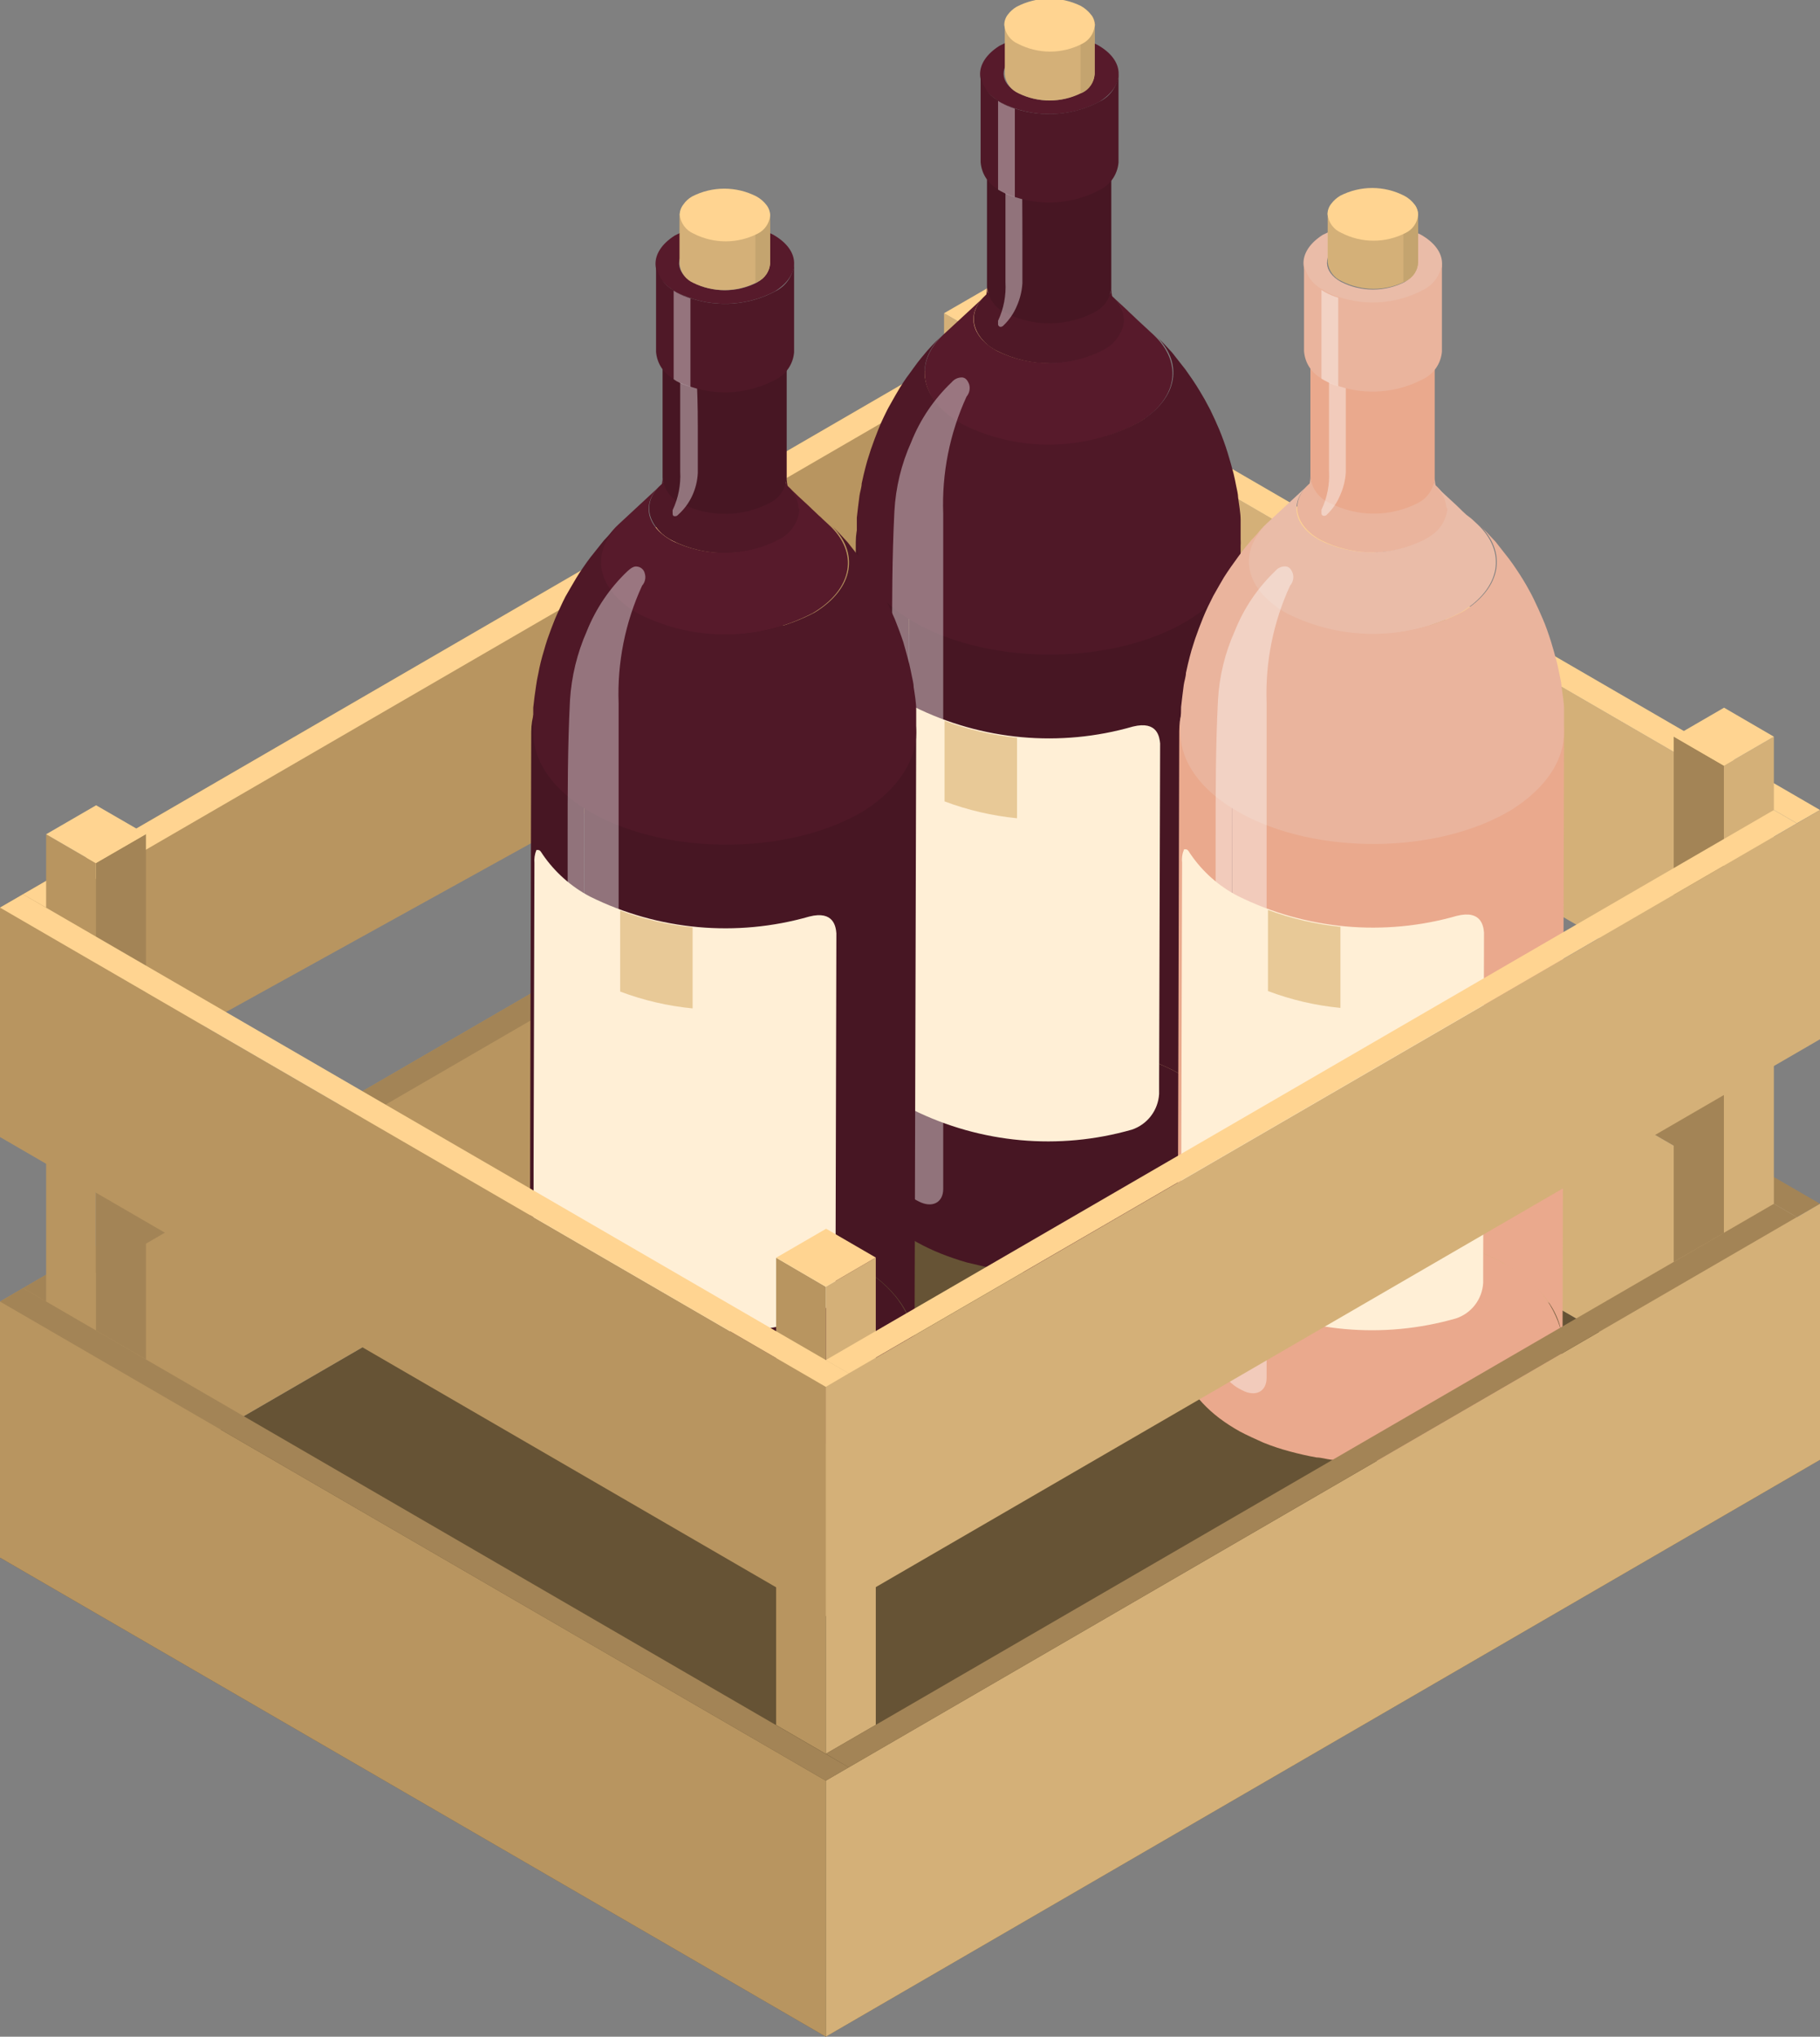 <svg width="236" height="264" viewBox="0 0 236 264" fill="none" xmlns="http://www.w3.org/2000/svg">
<rect x="0" y="0" width="236" height="264" fill="#808080" stroke="none"/>
<g clip-path="url(#clip0_2631_10241)">
<path d="M236 189.226L128.919 127.126L0 201.899L107.081 263.999L236 189.226Z" fill="#665335"/>
<path d="M0 201.9L128.919 127.127V93.936L0 168.709V201.9Z" fill="#B89560"/>
<path d="M128.919 93.936L125.917 95.662L232.998 157.761L236 156.035L128.919 93.936Z" fill="#A38456"/>
<path d="M232.998 187.5L131.898 128.853V99.136L232.998 157.761V187.5Z" fill="#D4B078"/>
<path d="M125.918 95.663L128.92 97.411L5.982 168.71L2.98 166.962L125.918 95.663Z" fill="#A38456"/>
<path d="M0 147.383L128.919 76.084V42.893L0 117.644V147.383Z" fill="#B89560"/>
<path d="M230.017 134.709L128.918 76.084V46.345L230.017 104.992V134.709Z" fill="#D4B078"/>
<path d="M128.919 42.893L125.917 44.619L232.998 106.718L236 104.992L128.919 42.893Z" fill="#FFD491"/>
<path d="M125.918 44.619L128.92 46.345L5.982 117.644L2.98 115.918L125.918 44.619Z" fill="#FFD491"/>
<path d="M128.876 134.622V44.334L135.358 40.576V130.863L128.876 134.622Z" fill="#B89560"/>
<path d="M128.877 134.622V44.335L122.417 40.599V130.886L128.877 134.622Z" fill="#D4B078"/>
<path d="M122.417 40.599L128.877 44.336L135.359 40.577L128.921 36.841L122.417 40.599Z" fill="#FFD491"/>
<path d="M129.008 37.364C125.245 39.659 125.375 43.286 129.29 45.471C131.454 46.562 133.845 47.12 136.266 47.097C138.687 47.074 141.068 46.472 143.211 45.34C146.974 43.155 146.582 39.484 142.667 37.299C140.553 36.206 138.207 35.641 135.829 35.653C133.452 35.664 131.112 36.251 129.008 37.364Z" fill="#4F1827"/>
<path d="M160.545 148.17C160.02 146.211 159.071 144.393 157.766 142.845C156.462 141.296 154.833 140.056 152.998 139.211C143.057 133.639 127.244 133.792 117.717 139.56C117.717 139.56 117.391 141.745 123.22 144.958L135.771 151.95L123.286 144.958C117.456 141.702 117.761 139.67 117.783 139.56C116.109 140.401 114.635 141.593 113.461 143.056C112.286 144.518 111.438 146.218 110.974 148.039C110.895 148.472 110.844 148.91 110.822 149.35C110.822 149.765 110.822 150.311 110.822 150.726C110.822 151.141 110.822 151.338 110.974 151.6C111.075 152.058 111.198 152.51 111.344 152.955C111.344 153.239 111.605 153.632 111.736 153.895C111.946 154.328 112.179 154.751 112.432 155.162C112.904 155.942 113.45 156.673 114.063 157.347C114.727 158.061 115.455 158.712 116.238 159.292C117.091 159.944 117.992 160.529 118.935 161.04C119.92 161.582 120.937 162.064 121.98 162.482C123.091 162.926 124.224 163.312 125.374 163.64C126.439 163.902 127.832 164.23 128.897 164.427L130.724 164.689L132.552 164.885C133.095 164.885 133.835 164.885 134.379 164.885C134.922 164.885 135.684 164.885 136.228 164.885H138.076C138.642 164.885 139.381 164.885 139.925 164.732L141.752 164.514L143.579 164.208L145.32 163.815C145.863 163.684 146.581 163.465 147.103 163.312L148.756 162.766L150.475 162.067C150.931 161.87 151.519 161.586 151.975 161.346C152.432 161.105 152.976 160.799 153.389 160.559C153.802 160.319 154.455 159.86 154.912 159.554C155.369 159.248 155.869 158.811 156.26 158.483C156.702 158.098 157.123 157.689 157.522 157.259C158 156.713 158.588 155.948 159.001 155.358C159.28 154.907 159.535 154.44 159.762 153.96C160.136 153.168 160.406 152.331 160.567 151.469C160.567 151.207 160.567 150.857 160.676 150.595C160.785 150.333 160.676 149.874 160.676 149.546C160.676 149.219 160.589 148.585 160.545 148.17Z" fill="#471623"/>
<path d="M110.757 149.591C110.757 145.985 113.084 142.38 117.717 139.561L117.913 60.243C113.28 63.04 110.974 66.645 110.974 70.251C110.909 91.774 110.822 128.068 110.757 149.591Z" fill="#471623"/>
<path d="M160.872 70.403C160.872 66.579 158.327 62.755 153.194 59.892C143.254 54.321 127.462 54.474 117.913 60.242L117.718 139.56C127.245 133.792 143.058 133.638 152.998 139.21C158.11 142.073 160.676 145.897 160.676 149.721C160.742 128.198 160.807 91.925 160.872 70.403Z" fill="#471623"/>
<path d="M149.647 43.461L149.103 42.958L148.821 42.696L148.277 42.194L147.733 41.691L147.472 41.451L146.95 40.948L146.406 40.445L146.145 40.183L145.601 39.681L145.058 39.178L144.797 38.938L144.253 38.435C146.558 40.62 146.167 43.439 143.013 45.34C140.89 46.447 138.536 47.036 136.144 47.058C133.752 47.081 131.388 46.538 129.244 45.471C125.851 43.57 125.308 40.599 127.722 38.392L122.328 43.373C118.391 47.044 119.261 51.939 124.851 55.085C128.386 56.848 132.287 57.745 136.234 57.703C140.18 57.661 144.061 56.682 147.559 54.845C152.757 51.721 153.41 47.066 149.647 43.461Z" fill="#571A2B"/>
<path d="M160.872 70.403C160.872 69.966 160.872 69.376 160.872 68.939C160.872 68.502 160.872 67.847 160.872 67.366C160.872 66.492 160.655 65.356 160.546 64.482C160.546 64.023 160.372 63.411 160.285 62.931C160.198 62.45 160.067 61.86 159.959 61.401C159.741 60.571 159.437 59.478 159.176 58.648C159.045 58.189 158.828 57.599 158.675 57.162C158.523 56.725 158.284 56.135 158.11 55.698C157.784 54.911 157.305 53.884 156.935 53.12L156.196 51.743C155.978 51.371 155.304 50.191 154.63 49.208L153.716 47.897L151.998 45.712L150.91 44.532L149.757 43.396C153.52 46.936 152.868 51.656 147.582 54.78C144.084 56.617 140.204 57.597 136.257 57.638C132.31 57.68 128.41 56.783 124.874 55.02C119.284 51.874 118.349 46.98 122.351 43.309C122.351 43.309 121.677 43.942 121.394 44.226C121.111 44.51 120.589 45.057 120.263 45.428C119.936 45.8 119.023 46.892 118.523 47.613C118.022 48.334 117.848 48.531 117.566 48.924C117.283 49.317 116.935 49.864 116.674 50.279C116.413 50.694 115.695 51.961 115.282 52.704C115.043 53.12 114.781 53.688 114.564 54.125C114.346 54.562 114.107 55.13 113.933 55.567C113.607 56.353 113.215 57.424 112.933 58.233C112.78 58.691 112.606 59.303 112.454 59.74C112.454 59.74 112.063 61.095 111.736 62.668C111.736 63.127 111.519 63.761 111.454 64.22C111.345 65.072 111.192 66.23 111.105 67.104C111.105 67.563 111.105 68.197 111.105 68.677C111.105 69.158 111.105 69.77 111.105 70.25C111.105 74.074 113.65 77.898 118.784 80.782C128.724 86.354 144.515 86.18 154.064 80.411C158.566 77.658 160.872 74.009 160.872 70.403Z" fill="#4F1827"/>
<path d="M145.755 41.429C144.708 40.327 144.117 38.867 144.102 37.343C144.051 38.026 143.823 38.683 143.442 39.251C143.06 39.818 142.538 40.275 141.927 40.577C140.165 41.504 138.21 41.998 136.222 42.021C134.234 42.044 132.268 41.594 130.486 40.709C129.803 40.418 129.21 39.948 128.77 39.349C128.33 38.749 128.058 38.041 127.984 37.3C127.959 38.815 127.369 40.265 126.331 41.364C126.415 42.258 126.738 43.111 127.267 43.835C127.795 44.558 128.509 45.124 129.333 45.472C131.477 46.538 133.84 47.082 136.233 47.059C138.625 47.036 140.978 46.448 143.101 45.341C143.838 44.969 144.468 44.415 144.933 43.731C145.397 43.046 145.68 42.254 145.755 41.429Z" fill="#4F1827"/>
<path d="M144.102 37.343V21.086C144.05 21.771 143.823 22.431 143.442 23.002C143.061 23.572 142.539 24.034 141.927 24.341C140.155 25.247 138.195 25.719 136.206 25.719C134.218 25.719 132.258 25.247 130.486 24.341C129.801 24.053 129.208 23.584 128.767 22.984C128.327 22.384 128.056 21.675 127.984 20.933V37.19C128.058 37.931 128.33 38.639 128.77 39.238C129.21 39.838 129.803 40.308 130.486 40.598C132.268 41.484 134.234 41.934 136.222 41.911C138.21 41.888 140.165 41.393 141.927 40.467C142.523 40.174 143.036 39.734 143.417 39.187C143.797 38.641 144.033 38.006 144.102 37.343Z" fill="#471623"/>
<path d="M141.753 24.428L142.623 23.926C140.597 24.943 138.363 25.473 136.098 25.473C133.832 25.473 131.598 24.943 129.572 23.926L130.442 24.428C132.2 25.305 134.136 25.76 136.098 25.76C138.06 25.76 139.995 25.305 141.753 24.428Z" fill="#2E1B18"/>
<path d="M129.594 5.943C126.157 8.128 126.266 11.319 129.855 13.329C131.832 14.316 134.014 14.819 136.222 14.796C138.43 14.773 140.601 14.225 142.557 13.198C145.994 11.013 145.864 7.801 142.296 5.812C140.319 4.825 138.137 4.323 135.93 4.345C133.722 4.368 131.55 4.916 129.594 5.943ZM131.769 7.189C133.056 6.531 134.479 6.188 135.923 6.188C137.367 6.188 138.791 6.531 140.078 7.189C142.405 8.5 142.492 10.663 140.23 12.018C138.947 12.676 137.527 13.019 136.087 13.019C134.646 13.019 133.226 12.676 131.943 12.018C129.594 10.707 129.529 8.544 131.769 7.189Z" fill="#571A2B"/>
<path d="M141.95 3.365V9.592C141.912 10.09 141.743 10.569 141.46 10.98C141.177 11.391 140.79 11.719 140.34 11.93L140.123 12.105C138.872 12.714 137.5 13.031 136.11 13.031C134.719 13.031 133.347 12.714 132.096 12.105C131.602 11.895 131.173 11.555 130.856 11.12C130.538 10.685 130.343 10.173 130.291 9.636V3.365C130.293 2.882 130.453 2.413 130.748 2.032C131.104 2.502 131.556 2.89 132.075 3.168C133.326 3.777 134.698 4.094 136.088 4.094C137.478 4.094 138.85 3.777 140.101 3.168L140.384 3.015C140.839 2.755 141.239 2.406 141.558 1.988C141.811 2.324 141.962 2.726 141.993 3.146C142.009 3.183 142.013 3.223 142.005 3.262C141.997 3.301 141.978 3.337 141.95 3.365Z" fill="#D4B078"/>
<path opacity="0.4" d="M122.307 66.6V106.215V132.436C122.307 135.889 122.307 139.363 122.307 142.859C122.307 146.355 122.307 150.354 122.307 154.112C122.307 155.904 120.85 156.625 119.131 155.729C118.119 155.245 117.26 154.488 116.649 153.543C116.039 152.598 115.701 151.502 115.673 150.376C115.673 149.327 115.673 148.191 115.673 147.185V134.665C115.673 128.634 115.673 90.155 115.673 84.146C115.673 78.137 115.673 72.281 115.977 66.272C116.146 63.177 116.883 60.139 118.153 57.314C119.324 54.367 121.12 51.713 123.416 49.535C123.573 49.346 123.77 49.193 123.991 49.087C124.213 48.982 124.454 48.926 124.7 48.923C125.113 48.923 125.439 49.185 125.678 49.841C125.752 50.112 125.759 50.397 125.698 50.671C125.638 50.945 125.511 51.2 125.33 51.414C123.148 56.167 122.112 61.37 122.307 66.6Z" fill="white"/>
<path opacity="0.4" d="M132.574 30.896C132.574 32.797 132.574 34.764 132.574 36.731C132.508 37.741 132.265 38.733 131.856 39.658C131.46 40.605 130.875 41.461 130.138 42.171C130.087 42.232 130.024 42.282 129.953 42.315C129.881 42.349 129.803 42.367 129.724 42.368C129.647 42.359 129.575 42.324 129.519 42.268C129.464 42.213 129.429 42.14 129.42 42.062C129.42 41.844 129.42 41.691 129.42 41.581C130.149 40.02 130.478 38.3 130.377 36.578V24.494C131.062 24.852 131.794 25.11 132.552 25.259C132.574 27.619 132.574 30.219 132.574 30.896Z" fill="white"/>
<path d="M145.038 9.615V21.086C144.97 21.846 144.705 22.574 144.27 23.199C143.835 23.824 143.245 24.323 142.558 24.648C140.896 25.516 139.079 26.044 137.212 26.202C135.345 26.359 133.466 26.143 131.682 25.566C131.063 25.373 130.465 25.117 129.899 24.801L129.507 24.582C128.842 24.238 128.276 23.728 127.865 23.1C127.453 22.473 127.21 21.749 127.158 20.999V9.527C127.217 10.27 127.464 10.984 127.875 11.604C128.286 12.223 128.848 12.727 129.507 13.067C129.637 13.167 129.775 13.255 129.921 13.329C130.482 13.642 131.072 13.898 131.682 14.094C133.465 14.676 135.345 14.895 137.212 14.737C139.08 14.58 140.897 14.049 142.558 13.176C143.245 12.852 143.835 12.352 144.27 11.727C144.705 11.102 144.97 10.374 145.038 9.615Z" fill="#4F1827"/>
<path opacity="0.4" d="M131.595 14.094V25.566C130.976 25.374 130.378 25.117 129.811 24.801L129.42 24.583V17.132C129.42 15.777 129.42 14.422 129.42 13.067C129.549 13.167 129.688 13.255 129.833 13.33C130.394 13.642 130.984 13.898 131.595 14.094Z" fill="white"/>
<path d="M111.281 131.148V126.778V87.25C111.208 86.669 111.298 86.079 111.542 85.546C111.977 85.546 111.977 85.546 112.368 86.158C113.927 88.459 116.036 90.33 118.502 91.599C127.322 95.98 137.451 96.9 146.909 94.177C150.128 93.39 150.346 95.575 150.433 96.362L150.302 140.216V140.894V141.811C150.239 142.845 149.869 143.836 149.242 144.657C148.614 145.479 147.756 146.093 146.779 146.422C137.312 149.133 127.18 148.214 118.35 143.844C115.896 142.556 113.791 140.689 112.216 138.403C111.388 136.653 111.021 134.72 111.15 132.787L111.281 131.148Z" fill="#FFEFD6"/>
<path d="M122.48 93.434C125.503 94.574 128.663 95.309 131.877 95.619V106.063C128.664 105.745 125.506 105.01 122.48 103.878V93.368V93.434Z" fill="#E8C997"/>
<path d="M141.926 3.364V9.701C141.888 10.199 141.719 10.678 141.436 11.089C141.154 11.5 140.767 11.828 140.317 12.039L140.121 12.105V3.364L140.404 3.211C140.86 2.951 141.259 2.602 141.578 2.185C141.805 2.536 141.925 2.946 141.926 3.364Z" fill="#C4A46F"/>
<path d="M141.949 3.363C141.892 3.856 141.713 4.327 141.428 4.731C141.143 5.136 140.761 5.462 140.317 5.679C139.032 6.343 137.608 6.689 136.163 6.689C134.718 6.689 133.294 6.343 132.008 5.679C131.52 5.47 131.096 5.132 130.782 4.702C130.468 4.271 130.276 3.763 130.225 3.232C130.226 2.749 130.387 2.281 130.681 1.899C130.992 1.482 131.385 1.133 131.834 0.872C133.115 0.204 134.533 -0.154 135.976 -0.173C137.419 -0.192 138.846 0.129 140.143 0.763C140.667 1.052 141.126 1.446 141.492 1.921C141.793 2.341 141.953 2.846 141.949 3.363Z" fill="#FFD491"/>
<path d="M86.918 61.968C83.155 64.153 83.285 67.868 87.201 70.075C89.372 71.156 91.767 71.706 94.19 71.68C96.613 71.653 98.996 71.051 101.143 69.922C104.906 67.737 104.514 64.088 100.578 61.881C98.461 60.791 96.115 60.23 93.737 60.245C91.359 60.261 89.02 60.852 86.918 61.968Z" fill="#4F1827"/>
<path d="M118.369 172.773C117.782 169.474 115.259 166.218 110.822 163.792C100.881 158.242 85.09 158.395 75.541 164.164C75.541 164.164 75.237 166.349 81.044 169.561L93.529 176.553L81.044 169.561C75.237 166.305 75.519 164.273 75.541 164.164C73.88 165.016 72.416 166.209 71.243 167.665C70.07 169.122 69.215 170.81 68.733 172.62C68.659 173.061 68.615 173.506 68.603 173.953C68.57 174.411 68.57 174.871 68.603 175.33C68.623 175.617 68.667 175.902 68.733 176.182C68.834 176.649 68.964 177.109 69.125 177.558C69.229 177.879 69.353 178.193 69.494 178.498C69.705 178.925 69.937 179.34 70.19 179.743C70.657 180.527 71.204 181.259 71.822 181.928C72.496 182.639 73.223 183.296 73.997 183.895C74.858 184.535 75.759 185.119 76.694 185.643C77.586 186.124 78.869 186.692 79.739 187.085C80.853 187.533 81.994 187.913 83.154 188.221C84.198 188.506 85.59 188.833 86.656 189.008L88.483 189.292C89.027 189.292 89.766 189.445 90.31 189.467C90.854 189.489 91.594 189.467 92.159 189.467H94.008H95.857L97.706 189.336L99.511 189.096C100.055 189.096 100.794 188.899 101.338 188.79L103.078 188.396L104.883 187.916C105.362 187.763 106.036 187.544 106.515 187.348C106.993 187.151 107.733 186.889 108.233 186.648L109.734 185.949L111.17 185.141C111.626 184.857 112.235 184.463 112.67 184.135C113.144 183.81 113.594 183.452 114.019 183.065C114.466 182.685 114.887 182.276 115.281 181.841C115.809 181.236 116.303 180.602 116.76 179.94C117.051 179.503 117.305 179.043 117.521 178.564C117.918 177.746 118.203 176.879 118.369 175.985C118.369 175.723 118.369 175.373 118.478 175.111C118.587 174.849 118.478 174.39 118.478 174.084C118.473 173.645 118.437 173.207 118.369 172.773Z" fill="#471623"/>
<path d="M68.69 174.172C68.69 170.566 70.996 166.961 75.629 164.164L75.825 84.824C71.192 87.643 68.886 91.248 68.886 94.854C68.821 116.377 68.734 152.649 68.69 174.172Z" fill="#471623"/>
<path d="M118.804 94.985C118.804 91.161 116.237 87.337 111.126 84.475C101.164 78.903 85.373 79.056 75.824 84.824L75.628 164.164C85.177 158.395 100.968 158.242 110.908 163.792C116.042 166.677 118.608 170.501 118.586 174.324C118.652 152.802 118.739 116.508 118.804 94.985Z" fill="#471623"/>
<path d="M107.495 68.043L106.952 67.54L106.691 67.3C106.52 67.121 106.338 66.954 106.147 66.797L105.625 66.295L105.342 66.033L104.82 65.53L104.276 65.028L104.015 64.787L103.472 64.285L102.949 63.782L102.667 63.52L102.145 63.017C104.32 65.202 104.037 68.021 100.883 69.922C98.761 71.032 96.409 71.625 94.017 71.651C91.625 71.678 89.26 71.138 87.115 70.075C83.721 68.174 83.199 65.202 85.592 62.974L80.198 67.977C76.261 71.626 77.131 76.543 82.721 79.668C86.256 81.428 90.155 82.326 94.101 82.288C98.047 82.25 101.928 81.278 105.429 79.449C110.671 76.302 111.345 71.583 107.495 68.043Z" fill="#571A2B"/>
<path d="M118.805 94.984C118.805 94.547 118.805 93.979 118.805 93.542C118.805 93.105 118.805 92.427 118.805 91.968C118.805 91.094 118.61 89.936 118.479 89.084C118.479 88.603 118.305 87.992 118.218 87.533C118.131 87.074 118.001 86.462 117.892 86.003C117.674 85.173 117.37 84.058 117.131 83.228C116.978 82.791 116.783 82.201 116.608 81.742C116.434 81.283 116.217 80.715 116.043 80.278C115.717 79.513 115.238 78.487 114.868 77.722C114.651 77.285 114.346 76.739 114.129 76.323C113.911 75.908 113.237 74.772 112.563 73.789C112.302 73.395 111.932 72.871 111.649 72.499C111.366 72.128 110.453 70.992 109.931 70.314L108.843 69.134C108.517 68.785 108.039 68.326 107.691 67.998C111.475 71.538 110.801 76.258 105.624 79.404C102.123 81.233 98.242 82.206 94.296 82.243C90.35 82.281 86.451 81.384 82.916 79.623C77.326 76.498 76.391 71.582 80.393 67.933C80.393 67.933 79.74 68.566 79.457 68.85C79.175 69.134 78.631 69.681 78.305 70.052L76.565 72.237C76.26 72.631 75.89 73.155 75.608 73.57C75.325 73.985 74.977 74.488 74.737 74.903C74.498 75.318 73.737 76.585 73.324 77.328C73.106 77.743 72.823 78.334 72.628 78.771C72.432 79.208 72.149 79.776 71.975 80.213C71.649 80.999 71.257 82.07 70.975 82.879C70.822 83.316 70.648 83.927 70.518 84.386C70.221 85.347 69.981 86.325 69.8 87.314C69.691 87.773 69.582 88.385 69.517 88.866C69.387 89.718 69.234 90.854 69.147 91.728C69.147 92.209 69.147 92.842 69.147 93.301C69.147 93.76 69.147 94.416 69.147 94.896C69.147 98.72 71.714 102.544 76.826 105.407C86.766 110.979 102.557 110.825 112.106 105.057C116.478 102.216 118.784 98.611 118.805 94.984Z" fill="#4F1827"/>
<path d="M103.668 66.011C102.625 64.907 102.035 63.448 102.015 61.925C101.963 62.611 101.736 63.271 101.354 63.841C100.973 64.412 100.451 64.874 99.84 65.181C98.076 66.104 96.121 66.595 94.132 66.614C92.144 66.633 90.179 66.179 88.399 65.29C87.714 65.005 87.121 64.536 86.684 63.935C86.246 63.334 85.982 62.624 85.919 61.882C85.885 63.406 85.288 64.862 84.244 65.968C84.33 66.861 84.654 67.713 85.183 68.436C85.711 69.159 86.424 69.726 87.246 70.076C89.391 71.139 91.756 71.679 94.148 71.652C96.54 71.626 98.893 71.033 101.014 69.923C101.756 69.558 102.391 69.005 102.856 68.32C103.321 67.634 103.601 66.839 103.668 66.011Z" fill="#4F1827"/>
<path d="M102.013 61.923V45.688C101.953 46.368 101.723 47.022 101.342 47.588C100.962 48.154 100.444 48.613 99.838 48.922C98.076 49.848 96.121 50.343 94.133 50.366C92.144 50.389 90.179 49.939 88.397 49.053C87.718 48.76 87.129 48.289 86.693 47.689C86.257 47.09 85.989 46.384 85.917 45.645V61.88C85.98 62.621 86.244 63.332 86.681 63.933C87.119 64.534 87.712 65.003 88.397 65.288C90.177 66.177 92.142 66.631 94.13 66.612C96.118 66.593 98.074 66.102 99.838 65.179C100.449 64.871 100.971 64.41 101.352 63.839C101.734 63.269 101.961 62.608 102.013 61.923Z" fill="#471623"/>
<path d="M99.665 49.011L100.535 48.509C98.511 49.535 96.276 50.069 94.009 50.069C91.743 50.069 89.508 49.535 87.484 48.509H87.353L88.224 49.011H88.332C90.091 49.898 92.031 50.359 93.999 50.359C95.966 50.359 97.906 49.898 99.665 49.011Z" fill="#2E1B18"/>
<path d="M87.506 30.524C84.069 32.709 84.178 35.922 87.767 37.91C89.744 38.897 91.926 39.4 94.134 39.377C96.342 39.354 98.513 38.806 100.47 37.779C103.906 35.594 103.798 32.404 100.209 30.393C98.231 29.406 96.049 28.904 93.842 28.927C91.634 28.949 89.463 29.497 87.506 30.524ZM89.681 31.792C90.968 31.134 92.391 30.791 93.835 30.791C95.279 30.791 96.703 31.134 97.99 31.792C100.317 33.103 100.404 35.266 98.164 36.621C96.877 37.279 95.454 37.622 94.01 37.622C92.566 37.622 91.142 37.279 89.855 36.621C87.528 35.31 87.441 33.147 89.681 31.792Z" fill="#571A2B"/>
<path d="M99.86 27.969V34.175C99.815 34.676 99.641 35.158 99.355 35.572C99.069 35.985 98.681 36.317 98.228 36.535L97.946 36.688C96.697 37.292 95.329 37.606 93.944 37.606C92.558 37.606 91.19 37.292 89.941 36.688C89.44 36.479 89.005 36.137 88.683 35.698C88.361 35.259 88.164 34.74 88.114 34.197V28.057C88.127 27.579 88.295 27.118 88.593 26.746C88.946 27.213 89.399 27.594 89.919 27.86C91.167 28.469 92.535 28.785 93.922 28.785C95.308 28.785 96.677 28.469 97.924 27.86L98.228 27.707C98.679 27.439 99.072 27.082 99.381 26.658C99.639 27.002 99.797 27.41 99.838 27.838L99.86 27.969Z" fill="#D4B078"/>
<path opacity="0.4" d="M80.218 91.184V130.799V157.02C80.218 160.472 80.218 163.925 80.218 167.421C80.218 170.917 80.218 174.915 80.218 178.674C80.218 180.487 78.76 181.187 77.042 180.291C76.029 179.815 75.17 179.063 74.562 178.12C73.954 177.178 73.623 176.082 73.606 174.959C73.606 173.91 73.606 172.774 73.606 171.747V159.161C73.606 153.152 73.606 114.673 73.606 108.642C73.606 102.611 73.606 96.799 73.91 90.768C74.102 87.683 74.838 84.657 76.085 81.831C77.265 78.878 79.069 76.217 81.371 74.031C81.784 73.659 82.197 73.353 82.632 73.441C82.868 73.468 83.09 73.569 83.266 73.73C83.442 73.891 83.562 74.103 83.611 74.337C83.693 74.607 83.704 74.894 83.643 75.169C83.582 75.445 83.451 75.7 83.263 75.91C81.062 80.688 80.018 85.922 80.218 91.184Z" fill="white"/>
<path opacity="0.4" d="M90.485 55.479C90.485 57.402 90.485 59.346 90.485 61.313C90.435 62.326 90.191 63.32 89.767 64.241C89.331 65.192 88.701 66.04 87.919 66.732C87.871 66.794 87.807 66.843 87.735 66.874C87.662 66.904 87.583 66.916 87.505 66.907C87.397 66.907 87.244 66.907 87.223 66.601C87.201 66.295 87.223 66.229 87.223 66.12C87.961 64.561 88.297 62.84 88.201 61.116V49.055C88.89 49.4 89.621 49.65 90.376 49.798C90.485 52.201 90.485 54.801 90.485 55.479Z" fill="white"/>
<path d="M102.971 34.196V45.668C102.907 46.431 102.644 47.164 102.209 47.793C101.774 48.422 101.182 48.925 100.492 49.252C98.831 50.124 97.013 50.653 95.145 50.807C93.276 50.961 91.397 50.736 89.616 50.147C88.988 49.972 88.382 49.723 87.811 49.404L87.441 49.164C86.775 48.825 86.207 48.319 85.791 47.695C85.376 47.071 85.128 46.351 85.07 45.602V34.131C85.131 34.875 85.381 35.591 85.796 36.211C86.212 36.831 86.778 37.333 87.441 37.671L87.854 37.933C88.412 38.246 89.003 38.495 89.616 38.676C91.397 39.265 93.276 39.489 95.145 39.336C97.013 39.182 98.831 38.653 100.492 37.78C101.182 37.453 101.774 36.95 102.209 36.321C102.644 35.693 102.907 34.96 102.971 34.196Z" fill="#4F1827"/>
<path opacity="0.4" d="M89.529 38.676V50.148C88.9 49.972 88.294 49.723 87.723 49.405L87.353 49.164V41.735C87.353 40.38 87.353 39.026 87.353 37.671L87.767 37.933C88.325 38.246 88.916 38.495 89.529 38.676Z" fill="white"/>
<path d="M69.191 155.751V151.381L69.3 111.875C69.248 111.294 69.337 110.709 69.561 110.171C69.996 110.171 69.996 110.171 70.388 110.783C71.963 113.069 74.068 114.936 76.521 116.224C85.352 120.594 95.483 121.513 104.95 118.802C108.148 117.993 108.387 120.179 108.452 120.987L108.343 164.841V165.54V166.458C108.287 167.491 107.92 168.483 107.291 169.302C106.662 170.122 105.8 170.73 104.82 171.047C95.354 173.769 85.218 172.85 76.391 168.469C73.935 167.194 71.834 165.324 70.279 163.028C69.42 161.288 69.044 159.348 69.191 157.412V155.751Z" fill="#FFEFD6"/>
<path d="M80.393 118.015C83.425 119.147 86.591 119.881 89.811 120.2V130.71C86.597 130.4 83.437 129.665 80.414 128.525V117.993L80.393 118.015Z" fill="#E8C997"/>
<path d="M99.86 27.86V34.174C99.815 34.676 99.641 35.157 99.355 35.571C99.069 35.985 98.681 36.317 98.229 36.534L97.946 36.687V27.947L98.251 27.794C98.702 27.526 99.094 27.169 99.404 26.745C99.65 27.07 99.808 27.454 99.86 27.86Z" fill="#C4A46F"/>
<path d="M99.86 27.968C99.808 28.459 99.633 28.929 99.351 29.334C99.07 29.739 98.691 30.066 98.25 30.284C96.963 30.941 95.539 31.283 94.096 31.283C92.652 31.283 91.228 30.941 89.941 30.284C89.448 30.072 89.02 29.732 88.703 29.297C88.385 28.863 88.19 28.351 88.136 27.815C88.148 27.337 88.316 26.877 88.614 26.504C88.913 26.07 89.307 25.71 89.767 25.455C91.054 24.797 92.478 24.454 93.922 24.454C95.366 24.454 96.789 24.797 98.076 25.455C98.594 25.734 99.047 26.121 99.403 26.592C99.707 26.985 99.868 27.47 99.86 27.968Z" fill="#FFD491"/>
<path d="M170.942 61.881C167.179 64.066 167.31 67.78 171.225 69.987C173.39 71.076 175.783 71.629 178.204 71.603C180.625 71.576 183.005 70.97 185.146 69.834C188.93 67.649 188.517 64 184.602 61.793C182.484 60.709 180.138 60.151 177.761 60.166C175.385 60.181 173.046 60.77 170.942 61.881Z" fill="#EAB49D"/>
<path d="M202.482 172.684C201.959 170.724 201.011 168.905 199.706 167.356C198.401 165.807 196.772 164.568 194.934 163.726C184.994 158.154 169.181 158.306 159.654 164.075C159.654 164.184 159.349 166.26 165.157 169.472L177.642 176.464L165.157 169.472C159.349 166.216 159.632 164.184 159.654 164.075C157.987 164.919 156.518 166.109 155.344 167.567C154.17 169.025 153.318 170.717 152.846 172.531C152.766 172.972 152.715 173.417 152.693 173.864C152.693 174.279 152.693 174.826 152.693 175.241C152.714 175.528 152.758 175.813 152.824 176.093C152.824 176.508 153.063 177.054 153.194 177.47C153.324 177.885 153.455 178.125 153.585 178.409C153.796 178.836 154.028 179.252 154.281 179.655C154.741 180.442 155.289 181.175 155.912 181.84C156.581 182.555 157.309 183.213 158.088 183.806C158.945 184.451 159.846 185.035 160.785 185.554C161.677 186.035 162.96 186.603 163.83 186.996C164.943 187.448 166.084 187.827 167.245 188.133C168.289 188.417 169.681 188.744 170.747 188.919C171.291 188.919 172.008 189.138 172.574 189.203C173.139 189.269 173.835 189.356 174.401 189.378C174.966 189.4 175.684 189.378 176.228 189.378H178.099H179.926L181.775 189.247L183.623 189.094C184.167 189.094 184.907 188.897 185.451 188.788L187.191 188.395L188.974 187.914C189.475 187.761 190.127 187.543 190.627 187.346C191.128 187.149 191.845 186.887 192.346 186.647L193.847 185.948C194.282 185.707 194.847 185.401 195.26 185.139C195.674 184.877 196.326 184.462 196.783 184.134C197.252 183.803 197.702 183.445 198.131 183.063C198.578 182.684 199 182.275 199.393 181.84C199.922 181.235 200.416 180.6 200.872 179.939C201.133 179.545 201.416 178.977 201.633 178.562C202.007 177.77 202.277 176.933 202.438 176.071C202.438 175.809 202.438 175.459 202.547 175.175C202.656 174.891 202.547 174.454 202.547 174.148C202.552 173.659 202.53 173.171 202.482 172.684Z" fill="#EAA98D"/>
<path d="M152.693 174.084C152.693 170.479 155.021 166.874 159.654 164.077L159.849 84.759C155.216 87.556 152.911 91.161 152.911 94.766C152.846 116.289 152.759 152.561 152.693 174.084Z" fill="#EAA98D"/>
<path d="M202.81 94.919C202.81 91.073 200.265 87.249 195.131 84.387C185.191 78.815 169.4 78.99 159.851 84.758L159.655 164.076C169.182 158.308 184.995 158.155 194.936 163.727C200.047 166.589 202.614 170.413 202.614 174.237C202.679 152.714 202.744 116.42 202.81 94.919Z" fill="#EAA98D"/>
<path d="M191.583 67.955L191.04 67.452L190.779 67.212L190.148 66.731L189.604 66.229L189.343 65.966L188.821 65.464L188.277 64.961L188.016 64.721L187.472 64.218L186.929 63.716L186.668 63.453L186.146 62.951C188.321 65.136 188.038 67.955 184.884 69.856C182.762 70.966 180.41 71.558 178.018 71.585C175.626 71.612 173.261 71.072 171.116 70.009C167.722 68.108 167.2 65.136 169.593 62.907L164.199 67.911C160.262 71.582 161.132 76.477 166.722 79.601C170.256 81.367 174.155 82.268 178.102 82.23C182.049 82.192 185.931 81.216 189.43 79.383C194.694 76.214 195.346 71.516 191.583 67.955Z" fill="#EABCA8"/>
<path d="M202.809 94.919C202.809 94.482 202.809 93.892 202.809 93.455C202.809 93.018 202.809 92.34 202.809 91.882C202.809 91.007 202.592 89.849 202.483 88.997C202.483 88.538 202.309 87.905 202.222 87.446C202.135 86.987 202.004 86.375 201.896 85.916C201.678 85.086 201.373 83.972 201.112 83.141C200.982 82.704 200.764 82.114 200.612 81.655C200.46 81.197 200.221 80.628 200.047 80.213C199.72 79.427 199.242 78.4 198.872 77.635C198.502 76.87 198.35 76.651 198.133 76.236C197.915 75.821 197.241 74.685 196.567 73.702C196.306 73.308 195.936 72.784 195.653 72.412C195.37 72.041 194.457 70.905 193.935 70.227L192.847 69.069L191.694 67.911C195.457 71.473 194.805 76.171 189.628 79.317C186.128 81.151 182.247 82.127 178.3 82.165C174.353 82.203 170.454 81.302 166.92 79.536C161.33 76.411 160.394 71.517 164.397 67.846C164.067 68.133 163.755 68.439 163.461 68.763C163.091 69.113 162.635 69.594 162.308 69.965C161.982 70.337 161.069 71.429 160.568 72.15C160.068 72.871 159.894 73.068 159.611 73.483C159.329 73.898 158.981 74.401 158.719 74.816C158.458 75.231 157.741 76.52 157.327 77.242L156.61 78.684C156.414 79.099 156.153 79.689 155.979 80.126C155.653 80.912 155.261 81.983 154.978 82.791C154.826 83.228 154.652 83.84 154.5 84.299C154.5 84.299 154.108 85.654 153.782 87.227C153.782 87.686 153.565 88.298 153.499 88.779C153.391 89.631 153.238 90.789 153.151 91.641C153.151 92.122 153.151 92.755 153.042 93.214C152.934 93.673 153.042 94.329 153.042 94.809C153.042 98.633 155.587 102.457 160.721 105.32C170.661 110.891 186.452 110.739 196.001 104.97C200.503 102.129 202.809 98.524 202.809 94.919Z" fill="#EAB49D"/>
<path d="M187.692 65.945C186.644 64.835 186.054 63.367 186.039 61.837C185.988 62.523 185.76 63.183 185.379 63.754C184.998 64.324 184.476 64.786 183.864 65.093C182.092 65.999 180.132 66.471 178.144 66.471C176.155 66.471 174.195 65.999 172.423 65.093C171.739 64.805 171.145 64.336 170.704 63.736C170.264 63.135 169.993 62.427 169.922 61.685C169.902 63.207 169.312 64.666 168.269 65.771C168.354 66.663 168.679 67.516 169.207 68.239C169.735 68.962 170.448 69.529 171.27 69.879C173.416 70.942 175.78 71.481 178.173 71.455C180.565 71.428 182.917 70.836 185.039 69.726C185.763 69.372 186.386 68.84 186.85 68.179C187.314 67.518 187.604 66.749 187.692 65.945Z" fill="#EAB49D"/>
<path d="M186.038 61.836V45.601C185.987 46.284 185.76 46.941 185.378 47.508C184.997 48.075 184.475 48.533 183.863 48.835C182.102 49.761 180.147 50.256 178.158 50.279C176.17 50.301 174.205 49.852 172.422 48.966C171.742 48.672 171.152 48.201 170.712 47.602C170.272 47.003 169.999 46.298 169.921 45.558V61.793C169.993 62.535 170.263 63.244 170.704 63.844C171.144 64.444 171.738 64.913 172.422 65.201C174.194 66.107 176.154 66.579 178.143 66.579C180.131 66.579 182.091 66.107 183.863 65.201C184.49 64.885 185.022 64.406 185.404 63.815C185.786 63.223 186.005 62.541 186.038 61.836Z" fill="#EAA98D"/>
<path d="M183.622 48.945L184.493 48.442C182.466 49.46 180.232 49.989 177.967 49.989C175.702 49.989 173.468 49.46 171.442 48.442H171.333L172.203 48.945H172.312C174.07 49.821 176.005 50.277 177.967 50.277C179.929 50.277 181.865 49.821 183.622 48.945Z" fill="#2E1B18"/>
<path d="M171.53 30.437C168.094 32.622 168.202 35.834 171.791 37.822C173.758 38.83 175.935 39.355 178.143 39.355C180.35 39.355 182.527 38.83 184.494 37.822C187.931 35.637 187.8 32.425 184.233 30.415C182.264 29.411 180.087 28.89 177.879 28.894C175.671 28.897 173.496 29.426 171.53 30.437ZM173.705 31.704C174.992 31.046 176.416 30.703 177.86 30.703C179.304 30.703 180.728 31.046 182.014 31.704C184.342 33.015 184.429 35.178 182.188 36.533C180.902 37.191 179.478 37.534 178.034 37.534C176.59 37.534 175.166 37.191 173.88 36.533C171.53 35.222 171.465 33.059 173.705 31.704Z" fill="#EABCA8"/>
<path d="M183.886 27.88V34.086C183.85 34.587 183.681 35.07 183.399 35.484C183.116 35.899 182.729 36.231 182.276 36.446C180.989 37.102 179.566 37.444 178.122 37.444C176.678 37.444 175.255 37.102 173.967 36.446C173.471 36.232 173.042 35.888 172.724 35.45C172.406 35.011 172.212 34.495 172.162 33.955V27.815C172.175 27.337 172.343 26.877 172.641 26.504C173.007 26.967 173.467 27.346 173.989 27.618C175.271 28.281 176.691 28.627 178.133 28.627C179.574 28.627 180.995 28.281 182.276 27.618C182.733 27.351 183.133 26.994 183.451 26.569C183.733 26.948 183.886 27.408 183.886 27.88Z" fill="#D4B078"/>
<path opacity="0.4" d="M164.242 91.095V130.71V156.931C164.242 160.383 164.242 163.836 164.242 167.332C164.242 170.828 164.242 174.827 164.242 178.585C164.242 180.398 162.785 181.12 161.067 180.202C160.054 179.726 159.194 178.974 158.586 178.032C157.979 177.089 157.647 175.993 157.63 174.87C157.63 173.821 157.63 172.685 157.63 171.658V159.138C157.63 153.129 157.63 114.65 157.63 108.619C157.63 102.588 157.63 96.776 157.934 90.767C158.103 87.671 158.84 84.634 160.11 81.808C161.283 78.857 163.078 76.195 165.373 74.007C165.529 73.818 165.725 73.666 165.947 73.564C166.17 73.461 166.412 73.411 166.657 73.418C167.07 73.418 167.396 73.68 167.635 74.313C167.717 74.587 167.728 74.877 167.667 75.156C167.606 75.435 167.475 75.694 167.287 75.909C165.096 80.659 164.052 85.862 164.242 91.095Z" fill="white"/>
<path opacity="0.4" d="M174.51 55.39C174.51 57.313 174.51 59.279 174.51 61.224C174.45 62.236 174.206 63.228 173.793 64.152C173.404 65.11 172.819 65.973 172.074 66.687C172.026 66.749 171.963 66.798 171.89 66.829C171.818 66.859 171.739 66.871 171.661 66.862C171.584 66.862 171.509 66.833 171.453 66.78C171.396 66.727 171.362 66.655 171.356 66.578C171.356 66.337 171.356 66.184 171.356 66.075C172.096 64.516 172.433 62.795 172.335 61.071V49.01C173.023 49.357 173.755 49.606 174.51 49.753C174.51 52.134 174.51 54.713 174.51 55.39Z" fill="white"/>
<path d="M186.974 34.108V45.58C186.91 46.343 186.647 47.076 186.212 47.705C185.776 48.334 185.184 48.837 184.495 49.163C182.832 50.032 181.014 50.559 179.147 50.713C177.279 50.867 175.4 50.645 173.619 50.059C172.999 49.88 172.4 49.63 171.835 49.316L171.444 49.098C170.779 48.754 170.213 48.243 169.801 47.615C169.39 46.988 169.146 46.264 169.095 45.514V33.955C169.154 34.697 169.4 35.412 169.811 36.032C170.223 36.651 170.785 37.155 171.444 37.495L171.857 37.757C172.414 38.071 173.005 38.321 173.619 38.5C175.399 39.092 177.279 39.317 179.147 39.163C181.016 39.01 182.834 38.479 184.495 37.604C185.172 37.285 185.757 36.795 186.191 36.183C186.625 35.571 186.895 34.856 186.974 34.108Z" fill="#EAB49D"/>
<path opacity="0.4" d="M173.532 38.588V50.06C172.911 49.88 172.313 49.631 171.748 49.317L171.356 49.098V41.647C171.356 40.293 171.356 38.938 171.356 37.583L171.77 37.845C172.327 38.16 172.918 38.409 173.532 38.588Z" fill="white"/>
<path d="M153.171 155.664V151.293L153.28 111.787C153.218 111.206 153.308 110.619 153.541 110.083C153.976 110.083 153.976 110.083 154.367 110.695C155.932 112.991 158.04 114.86 160.501 116.136C169.324 120.505 179.449 121.424 188.908 118.714C192.127 117.905 192.367 120.112 192.432 120.899L192.323 164.688V165.387V166.305C192.261 167.336 191.892 168.325 191.264 169.143C190.635 169.962 189.777 170.571 188.8 170.893C179.334 173.615 169.198 172.696 160.371 168.315C157.913 167.034 155.806 165.166 154.237 162.874C153.403 161.127 153.035 159.192 153.171 157.259V155.664Z" fill="#FFEFD6"/>
<path d="M164.417 117.95C167.446 119.07 170.603 119.804 173.814 120.135V130.645C170.599 130.338 167.439 129.603 164.417 128.46V117.95Z" fill="#E8C997"/>
<path d="M183.885 27.751V34.087C183.843 34.587 183.669 35.067 183.383 35.477C183.096 35.888 182.707 36.215 182.253 36.425L181.971 36.578V27.838L182.275 27.685C182.725 27.425 183.117 27.076 183.428 26.658C183.678 26.973 183.836 27.351 183.885 27.751Z" fill="#C4A46F"/>
<path d="M183.884 27.882C183.834 28.377 183.658 28.85 183.372 29.256C183.086 29.661 182.701 29.986 182.253 30.198C180.97 30.856 179.55 31.199 178.109 31.199C176.669 31.199 175.249 30.856 173.966 30.198C173.466 29.993 173.031 29.655 172.709 29.22C172.387 28.784 172.19 28.269 172.139 27.729C172.151 27.251 172.319 26.791 172.617 26.418C172.936 25.994 173.335 25.637 173.792 25.369C175.075 24.711 176.495 24.368 177.935 24.368C179.376 24.368 180.796 24.711 182.079 25.369C182.608 25.642 183.069 26.03 183.428 26.506C183.731 26.899 183.893 27.384 183.884 27.882Z" fill="#FFD491"/>
<path d="M223.536 159.816V99.246L230.018 95.487V156.036L223.536 159.816Z" fill="#D4B078"/>
<path d="M223.538 159.816V99.246L217.034 95.487V163.574L223.538 159.816Z" fill="#A38456"/>
<path d="M217.076 95.488L223.536 99.246L230.018 95.488L223.558 91.73L217.076 95.488Z" fill="#FFD491"/>
<path d="M12.42 172.446V111.876L18.924 108.117V176.204L12.42 172.446Z" fill="#A38456"/>
<path d="M12.421 172.445V111.875L5.982 108.139V168.709L12.421 172.445Z" fill="#B89560"/>
<path d="M5.982 108.138L12.421 111.875L18.924 108.116L12.464 104.38L5.982 108.138Z" fill="#FFD491"/>
<path d="M107.082 227.333V166.785L113.564 163.005V223.575L107.082 227.333Z" fill="#D4B078"/>
<path d="M107.08 227.335V166.787L100.642 163.028V223.598L107.08 227.335Z" fill="#B89560"/>
<path d="M100.642 163.027L107.08 166.785L113.562 163.005L107.123 159.269L100.642 163.027Z" fill="#FFD491"/>
<path d="M107.082 264L236.001 189.227V156.036L107.082 230.809V264Z" fill="#D4B078"/>
<path d="M107.081 263.999L0 201.899V168.708L107.081 230.808V263.999Z" fill="#B89560"/>
<path d="M2.98 166.961L0 168.709L107.081 230.809L110.061 229.082L2.98 166.961Z" fill="#A38456"/>
<path d="M230.02 156.036L232.999 157.762L110.062 229.083L107.082 227.335L230.02 156.036Z" fill="#A38456"/>
<path d="M107.081 209.482L0 147.382V117.644L107.081 179.765V209.482Z" fill="#B89560"/>
<path d="M107.082 209.482L236.001 134.709V104.992L107.082 179.765V209.482Z" fill="#D4B078"/>
<path d="M2.98 115.917L0 117.643L107.081 179.765L110.061 178.017L2.98 115.917Z" fill="#FFD491"/>
<path d="M230.02 104.992L232.999 106.718L110.062 178.017L107.082 176.291L230.02 104.992Z" fill="#FFD491"/>
</g>
<defs>
<clipPath id="clip0_2631_10241">
<rect width="236" height="264" fill="white"/>
</clipPath>
</defs>
</svg>
